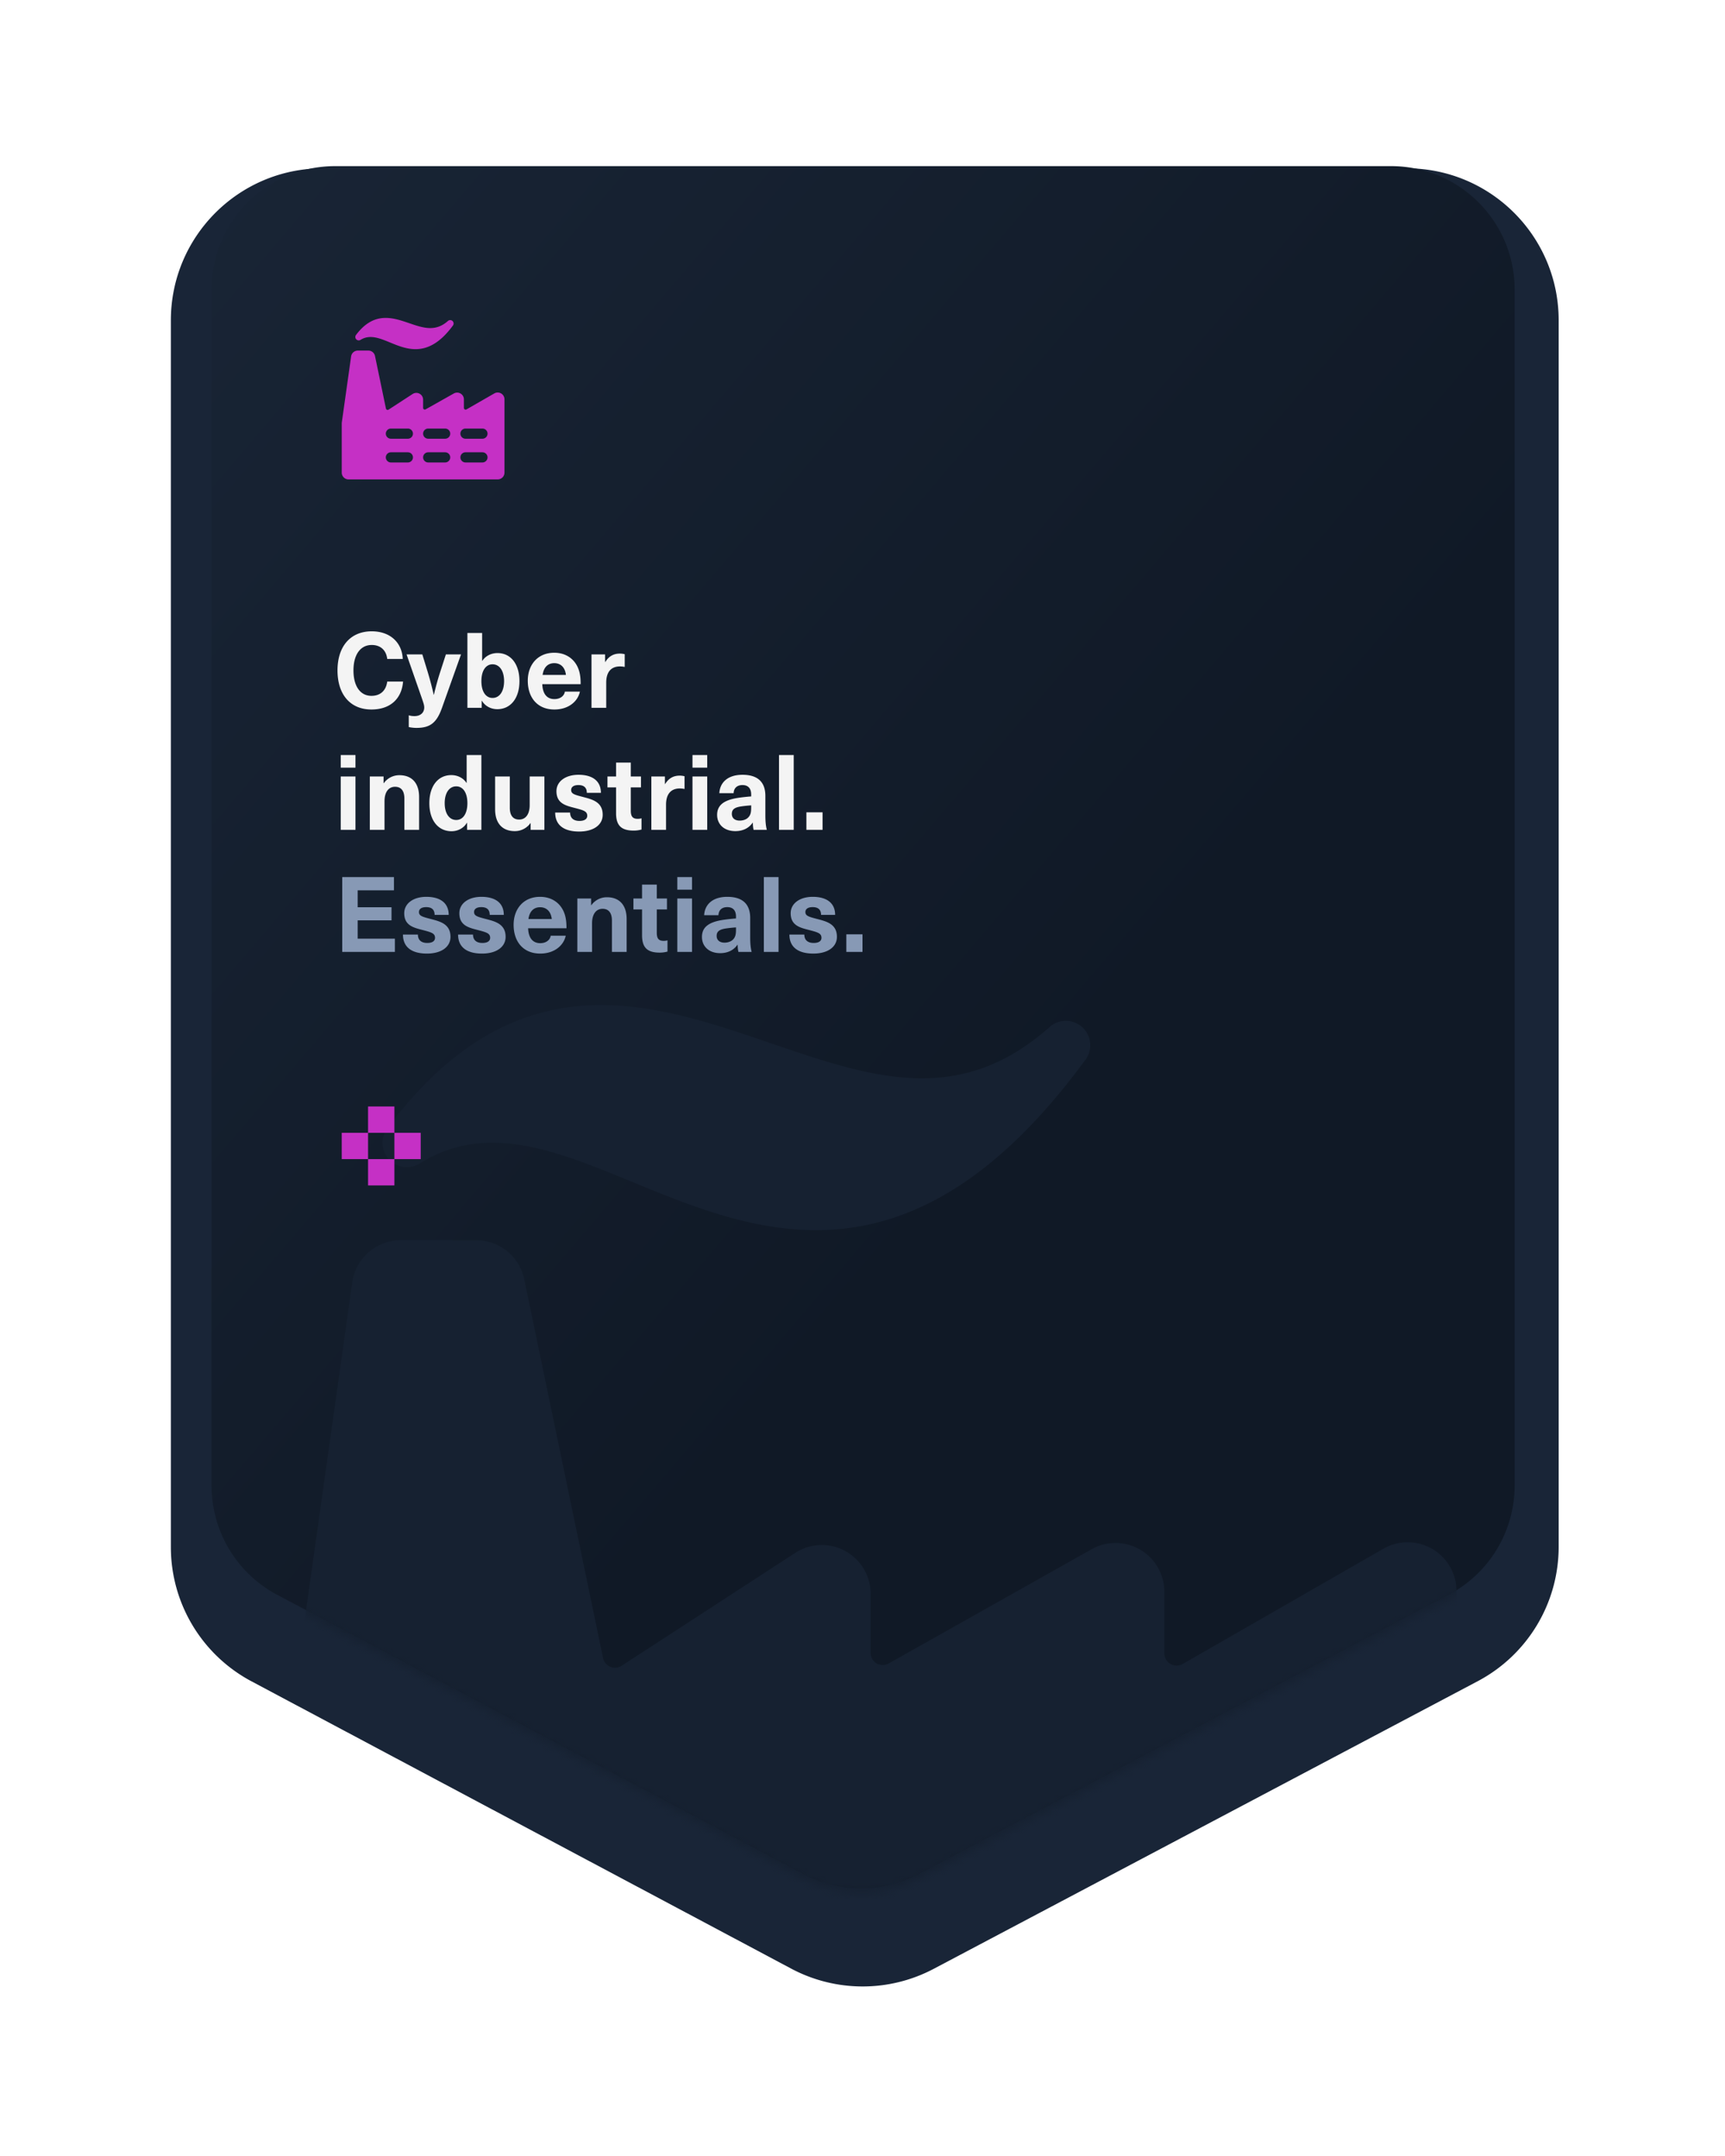 <svg xmlns="http://www.w3.org/2000/svg" width="212" height="265" fill="none"><g filter="url(#a)"><path fill="#192537" d="M21 32.683C21 22.364 29.364 14 39.683 14h133.192c10.318 0 18.683 8.364 18.683 18.683V183.44a18.681 18.681 0 0 1-9.95 16.515l-66.857 35.353a18.686 18.686 0 0 1-17.513-.025l-66.335-35.316A18.684 18.684 0 0 1 21 183.477V32.683Z"/></g><path fill="url(#b)" d="M26 35.6c0-8.383 6.796-15.18 15.18-15.18h129.787c8.384 0 15.18 6.797 15.18 15.18v146.984a15.18 15.18 0 0 1-8.1 13.427l-65.143 34.346a15.179 15.179 0 0 1-14.197-.02L34.062 196.02A15.179 15.179 0 0 1 26 182.613V35.6Z"/><mask id="d" width="161" height="212" x="26" y="21" maskUnits="userSpaceOnUse" style="mask-type:alpha"><path fill="url(#c)" d="M26 36.18C26 27.796 32.796 21 41.18 21h129.787c8.384 0 15.18 6.796 15.18 15.18v146.983a15.18 15.18 0 0 1-8.1 13.428l-65.143 34.346a15.181 15.181 0 0 1-14.197-.02L34.062 196.6A15.18 15.18 0 0 1 26 183.192V36.18Z"/></mask><g mask="url(#d)"><path fill="#C530C5" fill-rule="evenodd" d="M61.583 48.357a.833.833 0 0 0-.833 0l-3.424 1.966a.21.21 0 0 1-.313-.18V49.09a.833.833 0 0 0-1.241-.726l-3.463 1.95a.211.211 0 0 1-.207 0 .208.208 0 0 1-.102-.182v-1.006a.833.833 0 0 0-1.288-.7l-2.962 1.927a.21.21 0 0 1-.318-.133l-1.345-6.463a.833.833 0 0 0-.815-.667h-1.295a.833.833 0 0 0-.825.717l-1.144 8.115-.004.059a1.1 1.1 0 0 0-.004.06v6.05c0 .46.373.834.833.834h18.334c.46 0 .833-.373.833-.833v-9.014a.833.833 0 0 0-.417-.721Zm-11.458 8.485h-2.083a.625.625 0 0 1 0-1.25h2.083a.625.625 0 1 1 0 1.25Zm-2.083-2.917h2.083a.625.625 0 1 0 0-1.25h-2.083a.625.625 0 1 0 0 1.25Zm6.666 2.917h-2.083a.625.625 0 0 1 0-1.25h2.083a.625.625 0 1 1 0 1.25Zm-2.083-2.917h2.083a.625.625 0 1 0 0-1.25h-2.083a.625.625 0 1 0 0 1.25Zm6.667 2.917h-2.084a.625.625 0 0 1 0-1.25h2.084a.625.625 0 0 1 0 1.25Zm-2.084-2.917h2.084a.625.625 0 0 0 0-1.25h-2.084a.625.625 0 0 0 0 1.25Z" clip-rule="evenodd"/><path fill="#C530C5" d="M44.304 41.778c1.97-1.229 4.088 1.139 6.764 1.139 1.41 0 2.955-.667 4.601-2.912a.417.417 0 0 0-.612-.558c-1.55 1.378-3.047.865-4.781.272-2.026-.693-4.325-1.478-6.526 1.457a.417.417 0 0 0 .554.602Z"/><path fill="#162131" fill-rule="evenodd" d="M176 190.368a5.999 5.999 0 0 0-6 0l-24.654 14.16a1.506 1.506 0 0 1-2.25-1.302v-7.578a6 6 0 0 0-8.94-5.226l-24.93 14.034a1.523 1.523 0 0 1-1.494 0 1.5 1.5 0 0 1-.732-1.308v-7.242a6 6 0 0 0-9.27-5.034L76.4 204.744a1.488 1.488 0 0 1-1.392.126 1.512 1.512 0 0 1-.894-1.08l-9.684-46.542a6 6 0 0 0-5.874-4.8h-9.324a6 6 0 0 0-5.94 5.166l-8.232 58.422c0 .071-.015.247-.03.424-.015.181-.03.364-.03.44v43.56a6 6 0 0 0 6 6h132a6 6 0 0 0 6-6v-64.902a6 6 0 0 0-3-5.19ZM93.5 251.46h-15a4.5 4.5 0 0 1 0-9h15a4.5 4.5 0 0 1 0 9Zm18 0h15a4.5 4.5 0 0 0 0-9h-15a4.5 4.5 0 0 0 0 9Zm48 0h-15a4.5 4.5 0 0 1 0-9h15a4.5 4.5 0 0 1 0 9Zm-15-21h15a4.5 4.5 0 0 0 0-9h-15a4.5 4.5 0 0 0 0 9Z" clip-rule="evenodd"/><path fill="#162131" d="M51.59 143.004c14.183-8.85 29.43 8.196 48.695 8.196 10.158 0 21.276-4.8 33.132-20.964a3 3 0 0 0-4.41-4.014c-11.16 9.918-21.936 6.222-34.422 1.956C80 123.186 63.445 117.534 47.6 138.666a3 3 0 0 0 3.99 4.338Z"/></g><path fill="#F4F4F4" d="M45.689 77.596c2.273 0 3.72 1.395 3.81 3.398h-1.911c-.117-1.073-.827-1.718-1.9-1.718-1.394 0-2.247 1.188-2.247 3.126 0 1.95.84 3.126 2.21 3.126 1.084 0 1.795-.634 1.937-1.757h1.95c-.18 2.183-1.64 3.436-3.888 3.436-2.583 0-4.172-1.822-4.172-4.805 0-2.971 1.602-4.806 4.21-4.806Zm10.969 2.842-2.351 6.6c-.66 1.848-1.486 2.43-3.126 2.43-.323 0-.672-.04-.943-.104v-1.447c.18.065.426.103.697.103.724 0 1.202-.413 1.202-1.059 0-.245-.052-.452-.31-1.188l-1.86-5.335h1.937l.672 2.196c.271.904.517 1.834.723 2.751h.026c.22-.917.465-1.847.762-2.75l.71-2.197h1.86Zm2.595.788h.026c.4-.62 1.11-.956 1.86-.956 1.64 0 2.7 1.356 2.7 3.45 0 2.092-1.073 3.448-2.726 3.448-.762 0-1.486-.362-1.886-1.033H59.2V87h-1.757v-9.197h1.809v3.423Zm1.279.426c-.814 0-1.37.763-1.37 2.067 0 1.305.556 2.067 1.37 2.067.865 0 1.42-.814 1.42-2.067 0-1.253-.555-2.067-1.42-2.067Zm7.6 4.276c.723 0 1.201-.388 1.292-.917h1.847c-.258 1.201-1.395 2.196-3.139 2.196-2.067 0-3.268-1.447-3.268-3.54 0-1.937 1.201-3.436 3.255-3.436 1.511 0 2.622.853 3.036 2.184.142.452.206.955.206 1.679h-4.714c.051 1.356.71 1.834 1.485 1.834Zm-.013-4.418c-.736 0-1.291.452-1.434 1.447h2.868c-.116-.995-.71-1.447-1.434-1.447Zm8.064-1.175c.18 0 .413.026.594.077v1.563a3.063 3.063 0 0 0-.569-.064c-1.11 0-1.705.697-1.705 1.989V87h-1.808v-6.562h1.666v.93h.026c.44-.71 1.02-1.033 1.796-1.033ZM43.687 94.353h-1.809v-1.55h1.809v1.55Zm0 7.647h-1.809v-6.562h1.809V102Zm5.404-6.717c1.472 0 2.415.904 2.415 2.687V102h-1.808v-3.85c0-.994-.44-1.446-1.15-1.446-.749 0-1.291.594-1.291 1.783V102h-1.809v-6.562h1.692v.827h.026a2.335 2.335 0 0 1 1.925-.982ZM59.16 102h-1.757v-.865h-.026c-.4.671-1.123 1.033-1.886 1.033-1.653 0-2.725-1.356-2.725-3.449s1.06-3.449 2.7-3.449c.749 0 1.46.336 1.86.956h.026v-3.423h1.808V102Zm-3.087-5.348c-.866 0-1.421.814-1.421 2.067 0 1.253.555 2.067 1.42 2.067.815 0 1.37-.762 1.37-2.067 0-1.304-.555-2.067-1.37-2.067Zm7.19 5.503c-1.472 0-2.415-.904-2.415-2.687v-4.03h1.808v3.85c0 .994.44 1.446 1.15 1.446.749 0 1.291-.594 1.291-1.782v-3.514h1.809V102h-1.692v-.827h-.026a2.333 2.333 0 0 1-1.925.982Zm7.836-6.924c1.718 0 2.751.763 2.751 2.222h-1.73c0-.672-.388-.956-1.034-.956-.582 0-.892.233-.892.608 0 .465.414.58 1.408.84 1.176.31 2.468.606 2.468 2.208 0 1.227-1.111 2.054-2.894 2.054-1.821 0-2.945-.75-2.945-2.338h1.834c0 .658.4 1.033 1.15 1.033.633 0 .956-.245.956-.633 0-.568-.491-.684-1.511-.956-1.099-.284-2.274-.542-2.274-2.066 0-1.176 1.085-2.016 2.713-2.016Zm7.277 5.413c.168 0 .349-.026.465-.065v1.382a3.62 3.62 0 0 1-.956.129c-1.51 0-2.17-.607-2.17-2.13v-3.178h-1.059v-1.344h1.06v-1.705h1.808v1.705h1.253v1.343h-1.253v2.855c0 .724.232 1.008.852 1.008Zm5.16-5.31c.18 0 .413.027.594.078v1.563a3.064 3.064 0 0 0-.569-.064c-1.11 0-1.705.697-1.705 1.989v3.1H80.05v-6.562h1.666v.93h.026c.44-.71 1.02-1.033 1.796-1.033Zm3.379-.98h-1.809v-1.55h1.809v1.55Zm0 7.646h-1.809v-6.562h1.809V102Zm4.332-6.769c1.86 0 2.816.879 2.816 2.597v2.377c0 .826.064 1.356.18 1.795h-1.627a3.74 3.74 0 0 1-.09-.878H92.5c-.491.697-1.228 1.033-2.132 1.033-1.395 0-2.234-.853-2.234-1.989 0-1.072.645-1.796 2.544-2.093.491-.077 1.227-.155 1.64-.18v-.233c0-.827-.439-1.163-1.071-1.163-.672 0-1.06.375-1.085.995h-1.757c.064-1.253.969-2.26 2.842-2.26Zm1.072 4.005v-.246c-.388.026-.93.078-1.318.142-.749.13-1.059.375-1.059.905 0 .49.336.826.969.826.374 0 .775-.116 1.033-.374.31-.31.375-.66.375-1.253ZM97.55 102H95.74v-9.197h1.808V102Zm3.543 0h-1.989v-2.157h1.989V102Z"/><path fill="#8799B5" d="M48.414 109.431h-4.456v2.079h4.16v1.615h-4.16v2.247h4.573V117h-6.472v-9.197h6.355v1.628Zm3.979.801c1.718 0 2.751.762 2.751 2.221h-1.73c0-.671-.388-.956-1.034-.956-.581 0-.891.233-.891.607 0 .465.413.582 1.408.84 1.175.31 2.467.607 2.467 2.209 0 1.227-1.111 2.054-2.894 2.054-1.821 0-2.945-.75-2.945-2.338h1.834c0 .658.4 1.033 1.15 1.033.633 0 .956-.245.956-.633 0-.568-.491-.684-1.511-.956-1.098-.284-2.274-.542-2.274-2.066 0-1.176 1.085-2.015 2.713-2.015Zm6.774 0c1.718 0 2.75.762 2.75 2.221h-1.73c0-.671-.387-.956-1.033-.956-.582 0-.892.233-.892.607 0 .465.414.582 1.408.84 1.176.31 2.468.607 2.468 2.209 0 1.227-1.111 2.054-2.894 2.054-1.821 0-2.945-.75-2.945-2.338h1.834c0 .658.4 1.033 1.15 1.033.633 0 .956-.245.956-.633 0-.568-.491-.684-1.512-.956-1.097-.284-2.273-.542-2.273-2.066 0-1.176 1.085-2.015 2.713-2.015Zm7.224 5.696c.724 0 1.202-.388 1.292-.917h1.847c-.258 1.201-1.395 2.196-3.139 2.196-2.066 0-3.268-1.447-3.268-3.54 0-1.937 1.202-3.435 3.255-3.435 1.512 0 2.623.852 3.036 2.182.142.453.207.956.207 1.68h-4.715c.051 1.356.71 1.834 1.485 1.834Zm-.013-4.418c-.736 0-1.291.452-1.433 1.447h2.867c-.116-.995-.71-1.447-1.434-1.447Zm8.219-1.227c1.472 0 2.415.904 2.415 2.687V117h-1.808v-3.849c0-.995-.44-1.447-1.15-1.447-.749 0-1.291.594-1.291 1.783V117h-1.809v-6.562h1.692v.827h.026a2.336 2.336 0 0 1 1.925-.982Zm6.972 5.361c.168 0 .348-.026.465-.065v1.382a3.62 3.62 0 0 1-.956.129c-1.511 0-2.17-.607-2.17-2.131v-3.177h-1.06v-1.344h1.06v-1.705h1.808v1.705h1.253v1.344h-1.253v2.854c0 .724.233 1.008.853 1.008Zm3.48-6.291H83.24v-1.55h1.809v1.55Zm0 7.647H83.24v-6.562h1.809V117Zm4.332-6.768c1.86 0 2.816.878 2.816 2.596v2.377c0 .826.064 1.356.18 1.795H90.75a3.74 3.74 0 0 1-.09-.878h-.026c-.491.697-1.228 1.033-2.132 1.033-1.395 0-2.234-.853-2.234-1.989 0-1.072.646-1.796 2.544-2.093.491-.077 1.228-.155 1.64-.181v-.232c0-.827-.438-1.163-1.071-1.163-.672 0-1.06.375-1.085.995h-1.757c.064-1.253.969-2.26 2.842-2.26Zm1.072 4.004v-.246a15.5 15.5 0 0 0-1.318.142c-.749.13-1.059.375-1.059.905 0 .49.336.826.969.826.374 0 .775-.116 1.033-.374.31-.31.375-.659.375-1.253Zm5.23 2.764h-1.809v-9.197h1.809V117Zm4.202-6.768c1.718 0 2.752.762 2.752 2.221h-1.731c0-.671-.388-.956-1.034-.956-.58 0-.89.233-.89.607 0 .465.412.582 1.407.84 1.176.31 2.467.607 2.467 2.209 0 1.227-1.111 2.054-2.893 2.054-1.822 0-2.945-.75-2.945-2.338h1.834c0 .658.4 1.033 1.15 1.033.633 0 .955-.245.955-.633 0-.568-.49-.684-1.51-.956-1.099-.284-2.274-.542-2.274-2.066 0-1.176 1.085-2.015 2.712-2.015ZM106 117h-1.989v-2.157H106V117Z"/><path fill="#C530C5" d="M48.469 139.235V136h-3.235v3.235zM51.705 142.469v-3.235H48.47v3.235zM48.469 145.705v-3.235h-3.235v3.235zM45.234 142.469v-3.235H42v3.235z"/><defs><linearGradient id="b" x1="122.447" x2="-123.338" y1="143.971" y2="-65.537" gradientUnits="userSpaceOnUse"><stop stop-color="#101926"/><stop offset="1" stop-color="#223146"/></linearGradient><linearGradient id="c" x1="122.447" x2="-123.338" y1="144.55" y2="-64.957" gradientUnits="userSpaceOnUse"><stop stop-color="#101926"/><stop offset="1" stop-color="#223146"/></linearGradient><filter id="a" width="210.677" height="263.596" x=".94" y=".627" color-interpolation-filters="sRGB" filterUnits="userSpaceOnUse"><feFlood flood-opacity="0" result="BackgroundImageFix"/><feColorMatrix in="SourceAlpha" result="hardAlpha" values="0 0 0 0 0 0 0 0 0 0 0 0 0 0 0 0 0 0 127 0"/><feOffset dy="6.687"/><feGaussianBlur stdDeviation="10.03"/><feComposite in2="hardAlpha" operator="out"/><feColorMatrix values="0 0 0 0 0 0 0 0 0 0.059 0 0 0 0 0.059 0 0 0 0.22 0"/><feBlend in2="BackgroundImageFix" result="effect1_dropShadow_2941_686"/><feBlend in="SourceGraphic" in2="effect1_dropShadow_2941_686" result="shape"/></filter></defs></svg>
